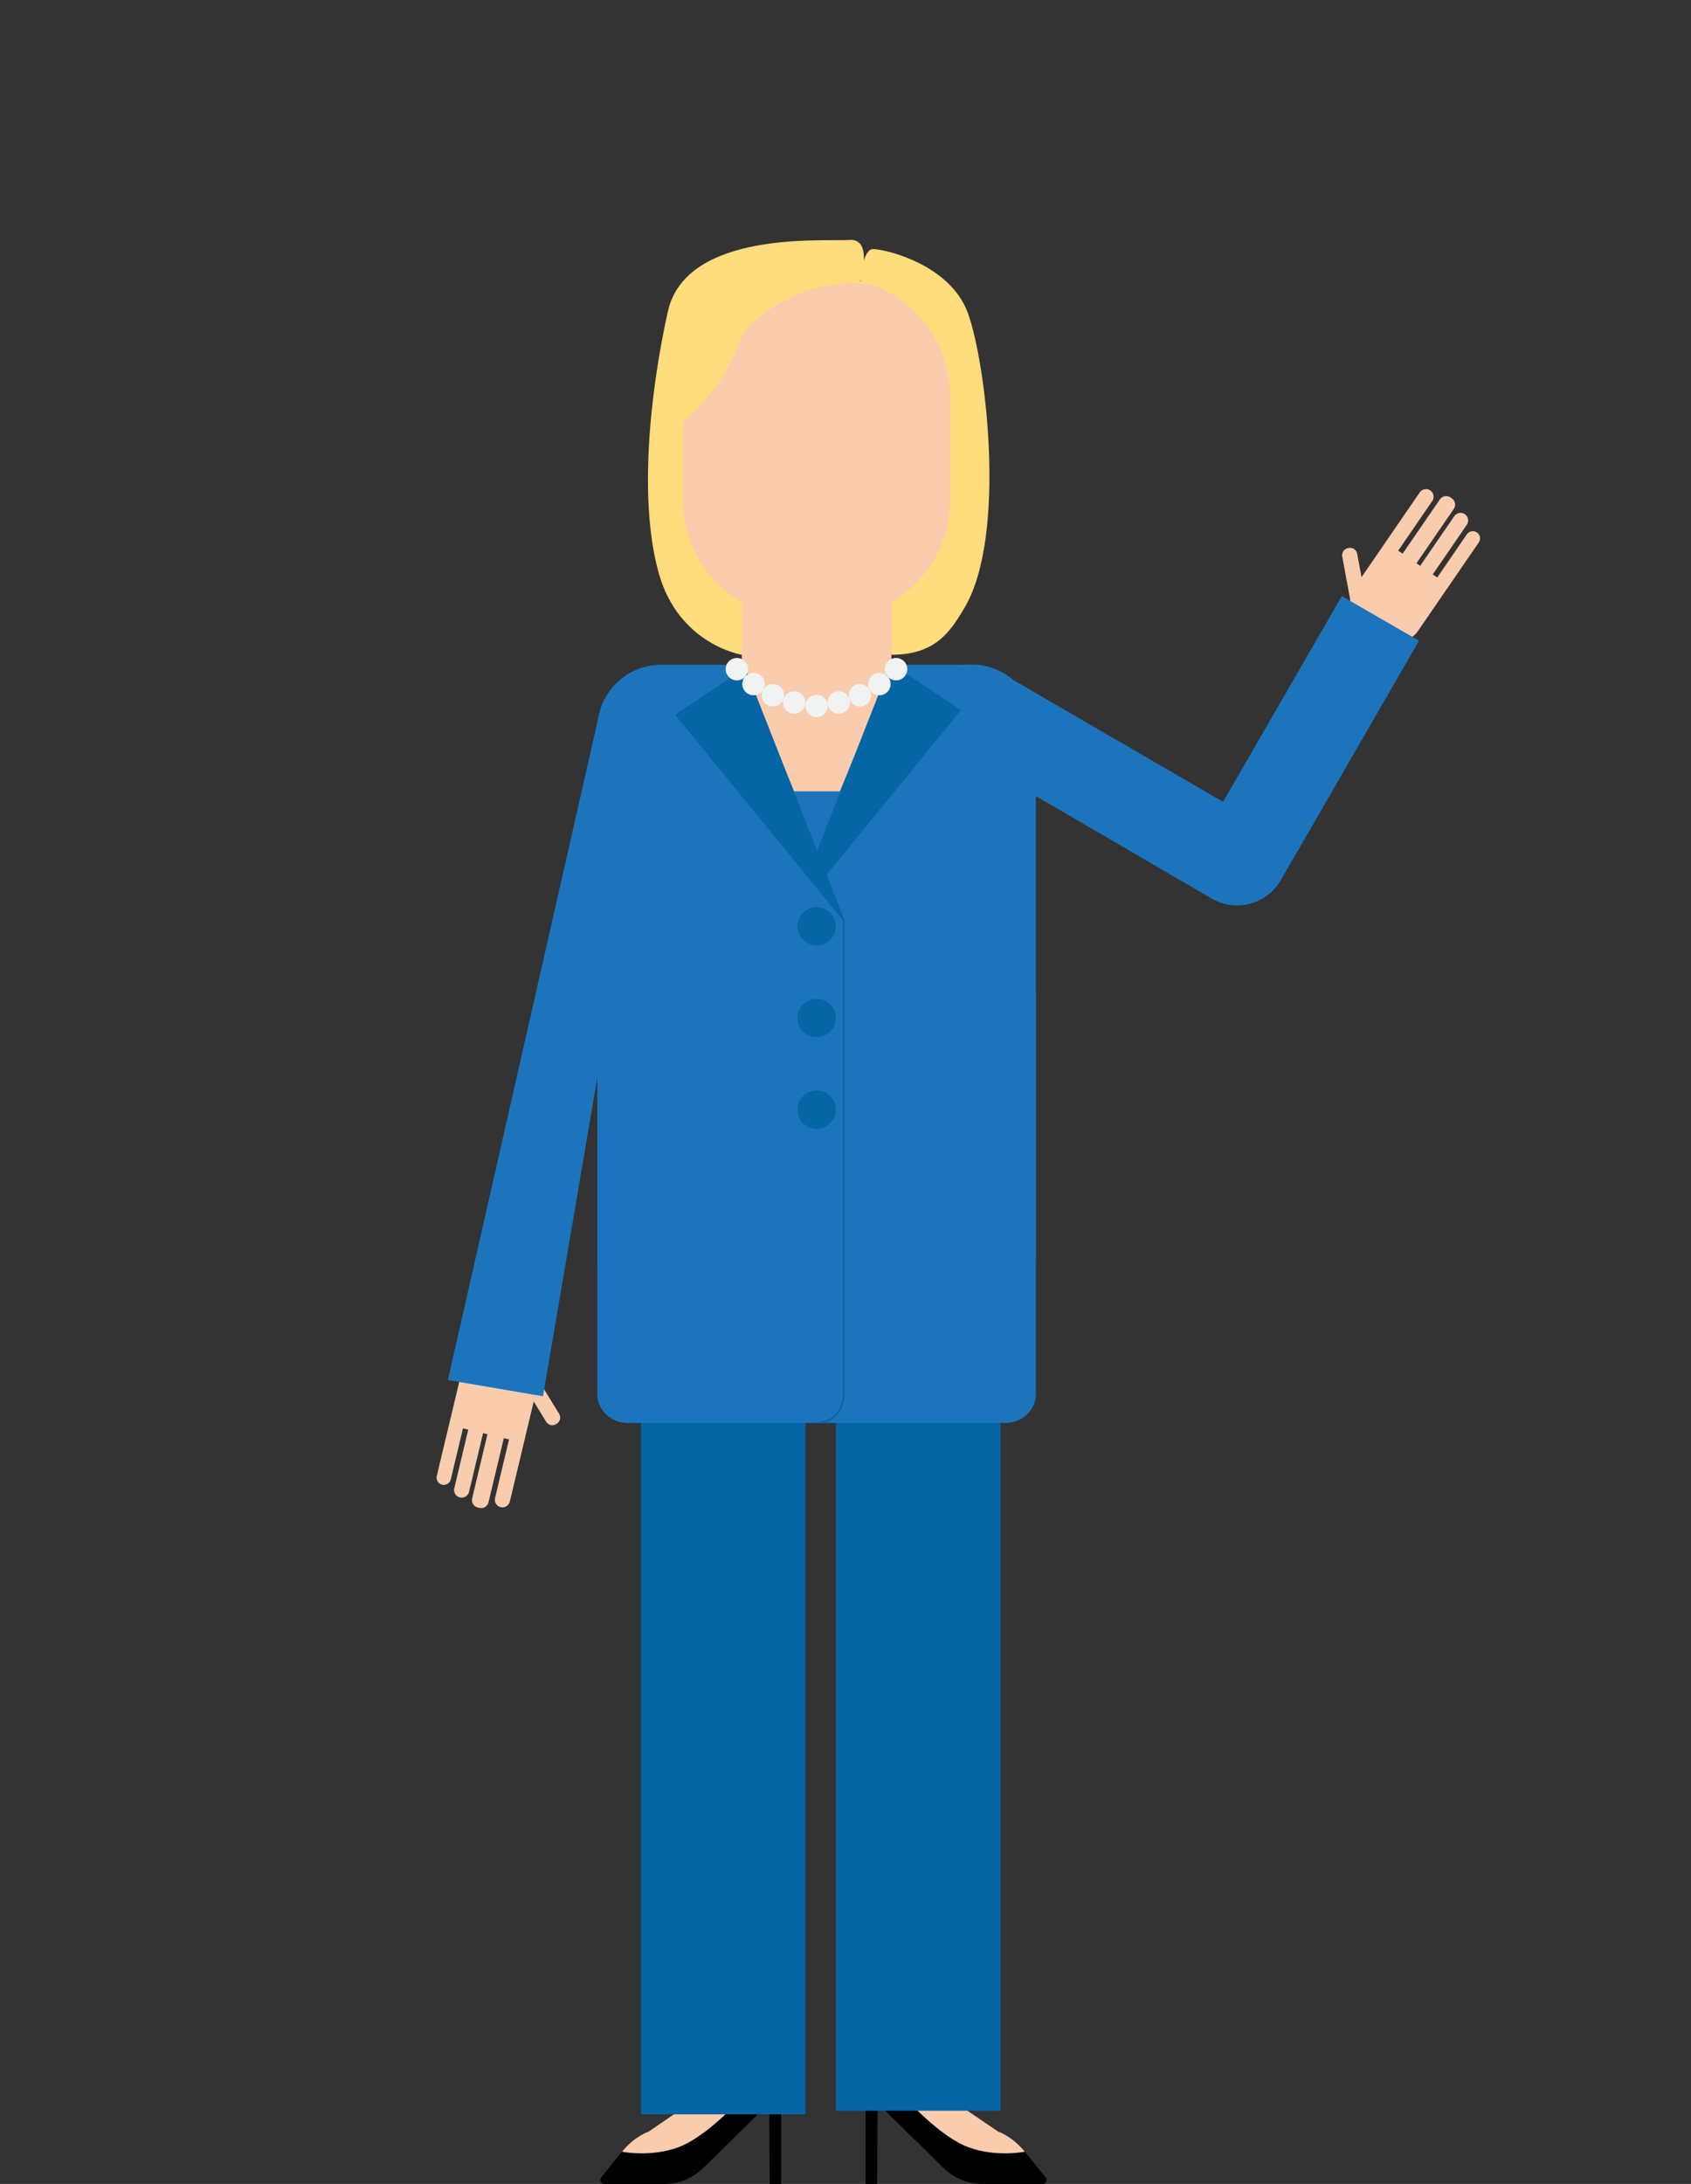<?xml version="1.0" encoding="utf-8"?>
<!-- Generator: Adobe Illustrator 16.0.0, SVG Export Plug-In . SVG Version: 6.00 Build 0)  -->
<!DOCTYPE svg PUBLIC "-//W3C//DTD SVG 1.1//EN" "http://www.w3.org/Graphics/SVG/1.1/DTD/svg11.dtd">
<svg version="1.1" id="Layer_1" xmlns="http://www.w3.org/2000/svg" xmlns:xlink="http://www.w3.org/1999/xlink" x="0px" y="0px"
	 width="537.579px" height="693.893px" viewBox="0 0 537.579 693.893" enable-background="new 0 0 537.579 693.893"
	 xml:space="preserve">
<rect x="0" y="0" width="537.579" height="693.893" fill="#333333" stroke="none"/>
<path d="M217.943,671.777l-11.76,5.502c-3.542,1.656-6.739,4.207-9.371,7.471l-5.681,7.045c-0.635,0.789-0.164,2.098,0.756,2.098
	h19.434c4.297,0,8.479-1.66,11.909-4.73l21.313-20.949l0.154,25.68h3.663v-26.719L217.943,671.777z"/>
<path fill="#F9CCAD" d="M197.747,683.648c0,0,8.994,1.861,17.91-1.414c8.914-3.273,19.527-15.059,19.527-15.059l-17.229,2.064
	l-11.772,8.039C206.184,677.279,201.815,678.658,197.747,683.648"/>
<path d="M305.585,671.777l11.76,5.502c3.542,1.656,6.739,4.207,9.371,7.471l5.68,7.045c0.637,0.789,0.164,2.098-0.756,2.098h-19.433
	c-4.297,0-8.478-1.66-11.909-4.73l-21.314-20.949l-0.153,25.68h-3.663v-26.719L305.585,671.777z"/>
<path fill="#F9CCAD" d="M325.78,683.648c0,0-8.994,1.861-17.908-1.414c-8.916-3.273-19.528-15.059-19.528-15.059l12.315-1.242
	l16.686,11.346C317.345,677.279,321.713,678.658,325.78,683.648"/>
<path fill="#F9CCAD" d="M456.315,188.386L456.315,188.386c1.038,0.714,2.473,0.448,3.187-0.591l10.608-15.438
	c0.714-1.039,0.447-2.473-0.592-3.187c-1.039-0.714-2.473-0.448-3.187,0.591l-10.608,15.438
	C455.01,186.238,455.276,187.672,456.315,188.386"/>
<path fill="#F9CCAD" d="M451.009,184.74L451.009,184.74c1.097,0.753,2.608,0.472,3.361-0.623l11.949-17.389
	c0.753-1.095,0.472-2.608-0.624-3.361c-1.095-0.753-2.608-0.473-3.361,0.623l-11.948,17.388
	C449.634,182.474,449.913,183.987,451.009,184.74"/>
<path fill="#F9CCAD" d="M445.41,180.893l0.427,0.294c1.097,0.753,2.609,0.472,3.362-0.624l12.968-18.872
	c0.753-1.096,0.473-2.608-0.624-3.361l-0.427-0.294c-1.096-0.753-2.607-0.472-3.361,0.623l-12.968,18.872
	C444.034,178.626,444.314,180.14,445.41,180.893"/>
<path fill="#F9CCAD" d="M440.022,177.19L440.022,177.19c1.096,0.753,2.608,0.472,3.361-0.623l11.949-17.389
	c0.753-1.095,0.472-2.608-0.624-3.361s-2.608-0.473-3.361,0.623l-11.948,17.388C438.646,174.924,438.927,176.438,440.022,177.19"/>
<path fill="#F9CCAD" d="M438.868,174.604l-8.284,12.056c-0.86,1.252-1.282,2.681-1.295,4.103c-0.013,0.975,0.167,1.949,0.528,2.854
	c0.304,0.766,0.736,1.483,1.289,2.12l0.002,0.001c0.399,0.463,0.863,0.88,1.389,1.241l7.939,5.456
	c3.365,2.312,8.01,1.451,10.32-1.913l8.285-12.056c0.899-1.309,0.564-3.116-0.745-4.015l-15.414-10.592
	C441.574,172.959,439.767,173.295,438.868,174.604"/>
<path fill="#F9CCAD" d="M426.701,176.818l2.587,13.944l0.53,2.854c0.303,0.766,0.735,1.484,1.287,2.12l0.002,0.002
	c0.438,0.228,0.954,0.319,1.476,0.223l0.246-0.048c1.24-0.229,2.066-1.43,1.836-2.671l-3.209-17.306
	c-0.23-1.238-1.434-2.065-2.672-1.835l-0.247,0.046C427.3,174.376,426.474,175.578,426.701,176.818"/>
<path fill="#1C75BC" d="M413.304,268.992l-6.141,10.65c-4.43,7.68-14.26,10.309-21.939,5.869l-55.916-32.589l-35.24-20.35
	l12.34-21.38h2.59c2.36,0,4.641,0.41,6.75,1.17l6.37,3.68L413.304,268.992z"/>
<path fill="#F9CCAD" d="M145.964,449.055L145.964,449.055c-1.226-0.293-2.469,0.471-2.762,1.697l-4.352,18.219
	c-0.291,1.227,0.472,2.469,1.698,2.762c1.226,0.293,2.47-0.471,2.761-1.697l4.352-18.219
	C147.954,450.59,147.19,449.348,145.964,449.055"/>
<path fill="#F9CCAD" d="M152.226,450.549L152.226,450.549c-1.293-0.309-2.604,0.498-2.913,1.791l-4.9,20.521
	c-0.309,1.293,0.496,2.604,1.79,2.912c1.293,0.309,2.604-0.496,2.912-1.789l4.901-20.521
	C154.324,452.17,153.519,450.859,152.226,450.549"/>
<path fill="#F9CCAD" d="M158.833,452.127l-0.504-0.119c-1.294-0.309-2.604,0.496-2.913,1.789l-5.319,22.271
	c-0.309,1.293,0.497,2.604,1.79,2.914l0.505,0.119c1.293,0.309,2.604-0.496,2.912-1.789l5.319-22.271
	C160.933,453.748,160.126,452.438,158.833,452.127"/>
<path fill="#F9CCAD" d="M165.191,453.646L165.191,453.646c-1.293-0.309-2.604,0.496-2.913,1.789l-4.9,20.521
	c-0.309,1.293,0.496,2.604,1.791,2.912c1.293,0.309,2.604-0.496,2.912-1.789l4.9-20.521
	C167.29,455.266,166.484,453.955,165.191,453.646"/>
<path fill="#F9CCAD" d="M167.198,455.645l3.398-14.227c0.352-1.479,0.232-2.965-0.266-4.295c-0.34-0.914-0.857-1.758-1.521-2.473
	c-0.558-0.605-1.22-1.121-1.964-1.516h-0.002c-0.54-0.289-1.123-0.512-1.743-0.66l-9.369-2.236
	c-3.972-0.949-7.996,1.523-8.944,5.494l-3.397,14.229c-0.369,1.543,0.593,3.109,2.138,3.479l18.191,4.344
	C165.264,458.152,166.829,457.189,167.198,455.645"/>
<path fill="#F9CCAD" d="M177.757,449.205l-7.426-12.082l-1.521-2.473c-0.558-0.607-1.22-1.121-1.964-1.516l-0.002-0.002
	c-0.491-0.055-1.006,0.045-1.457,0.324l-0.213,0.131c-1.075,0.66-1.414,2.078-0.754,3.154l9.215,14.996
	c0.66,1.07,2.08,1.412,3.154,0.752l0.213-0.131C178.076,451.699,178.415,450.281,177.757,449.205"/>
<rect x="265.74" y="419.016" fill="#0665A4" width="52.325" height="251.615"/>
<path fill="#1C75BC" d="M329.308,231.513v168.341c0,11.17-9.141,20.309-20.311,20.309h-98.8c-11.17,0-20.31-9.139-20.31-20.309
	V231.513c0-11.18,9.14-20.32,20.31-20.32h98.8c2.359,0,4.641,0.41,6.75,1.17c2.35,0.82,4.51,2.08,6.37,3.68
	C326.507,219.773,329.308,225.332,329.308,231.513"/>
<path fill="#FFDC7C" d="M273.577,88.948c0,0,0.553-9.811,4.021-9.811c3.468,0,24.275,4.624,30.055,20.23
	c5.78,15.605,12.5,70.66-0.928,93.552c-4.698,8.009-9.451,15.109-23.335,15.109"/>
<path fill="#FFDC7C" d="M273.577,88.948c0,0,4.021-13.258-3.492-12.701s-52.019-3.34-57.799,22.825
	c-5.779,26.165-9.248,60.124-2.89,82.949c6.358,22.826,26.411,26.007,26.411,26.007"/>
<path fill="#F9CCAD" d="M264.577,196.418h-9.956c-20.683,0-37.45-16.767-37.45-37.451v-33.179c0-20.683,16.768-37.45,37.45-37.45
	h9.956c20.683,0,37.451,16.767,37.451,37.45v33.179C302.028,179.651,285.26,196.418,264.577,196.418"/>
<rect x="235.808" y="188.792" fill="#F9CCAD" width="47.584" height="24.272"/>
<path fill="#F9CCAD" d="M235.808,213.064c0,0,5.65,11.25,23.791,11.25s23.793-11.25,23.793-11.25H235.808z"/>
<path fill="#FFDC7C" d="M276.714,90.356c0,0-15.602-3.407-33.795,9.116c-12.93,8.9-4.169,15.906-27.691,36.347
	c-3.025-10.522-0.653-30.354,3.775-37.703C224.505,88.99,242.638,80.868,276.714,90.356"/>
<polygon fill="#F9CCAD" points="235.547,210.993 252.458,251.436 266.989,251.436 283.667,211.283 "/>
<polygon fill="#0665A4" points="268.478,292.393 268.478,293.023 267.978,292.402 260.308,283.023 257.367,279.412 214.587,227.072 
	236.927,212.193 260.367,271.783 263.337,279.322 "/>
<polygon fill="#0665A4" points="305.527,225.623 262.617,278.123 259.587,281.822 256.647,278.213 259.647,270.582 283.197,210.733 
	"/>
<rect x="203.781" y="420.16" fill="#0665A4" width="52.325" height="251.617"/>
<path fill="#F1F2F2" d="M263.159,224.314c0,1.966-1.594,3.561-3.561,3.561c-1.965,0-3.56-1.595-3.56-3.561
	c0-1.967,1.595-3.56,3.56-3.56C261.565,220.754,263.159,222.348,263.159,224.314"/>
<path fill="#F1F2F2" d="M270.201,223.188c0,1.966-1.595,3.56-3.56,3.56c-1.968,0-3.561-1.594-3.561-3.56
	c0-1.966,1.593-3.56,3.561-3.56C268.606,219.628,270.201,221.222,270.201,223.188"/>
<path fill="#F1F2F2" d="M276.958,220.9c0,1.965-1.594,3.56-3.561,3.56s-3.56-1.595-3.56-3.56c0-1.966,1.593-3.56,3.56-3.56
	S276.958,218.934,276.958,220.9"/>
<path fill="#F1F2F2" d="M283.132,217.34c0,1.966-1.594,3.56-3.56,3.56s-3.56-1.594-3.56-3.56c0-1.966,1.594-3.56,3.56-3.56
	S283.132,215.374,283.132,217.34"/>
<path fill="#F1F2F2" d="M288.423,212.612c0,1.966-1.594,3.56-3.561,3.56s-3.56-1.594-3.56-3.56s1.593-3.56,3.56-3.56
	S288.423,210.646,288.423,212.612"/>
<path fill="#F1F2F2" d="M248.918,223.188c0,1.966,1.595,3.56,3.56,3.56c1.967,0,3.561-1.594,3.561-3.56
	c0-1.966-1.594-3.56-3.561-3.56C250.513,219.628,248.918,221.222,248.918,223.188"/>
<path fill="#F1F2F2" d="M242.161,220.9c0,1.965,1.594,3.56,3.561,3.56s3.56-1.595,3.56-3.56c0-1.966-1.593-3.56-3.56-3.56
	S242.161,218.934,242.161,220.9"/>
<path fill="#F1F2F2" d="M235.987,217.34c0,1.966,1.594,3.56,3.56,3.56s3.56-1.594,3.56-3.56c0-1.966-1.594-3.56-3.56-3.56
	S235.987,215.374,235.987,217.34"/>
<path fill="#F1F2F2" d="M230.696,212.612c0,1.966,1.594,3.56,3.561,3.56s3.56-1.594,3.56-3.56s-1.593-3.56-3.56-3.56
	S230.696,210.646,230.696,212.612"/>
<path fill="#0665A4" d="M265.717,294.32c0,3.373-2.735,6.109-6.11,6.109c-3.373,0-6.109-2.736-6.109-6.109
	c0-3.375,2.736-6.111,6.109-6.111C262.981,288.209,265.717,290.945,265.717,294.32"/>
<path fill="#1C75BC" d="M329.308,315.15v127.77c0,5.086-4.369,9.207-9.758,9.207H199.644c-5.389,0-9.756-4.121-9.756-9.207V315.15
	H329.308z"/>
<path fill="#0665A4" d="M265.717,323.445c0,3.373-2.735,6.109-6.11,6.109c-3.373,0-6.109-2.736-6.109-6.109
	c0-3.375,2.736-6.111,6.109-6.111C262.981,317.334,265.717,320.07,265.717,323.445"/>
<path fill="#0665A4" d="M265.717,352.568c0,3.375-2.735,6.111-6.11,6.111c-3.373,0-6.109-2.736-6.109-6.111
	c0-3.373,2.736-6.109,6.109-6.109C262.981,346.459,265.717,349.195,265.717,352.568"/>
<rect x="267.978" y="292.393" fill="#0665A4" width="0.5" height="150.07"/>
<path fill="#0665A4" d="M268.478,442.463c0,2.896-0.75,5.234-2.23,6.943c-1.41,1.627-3.189,2.371-4.561,2.721h-2.09v-0.291
	c0.041,0,1.01-0.012,2.271-0.361c1.26-0.359,2.819-1.068,4.03-2.486c1.38-1.594,2.08-3.791,2.08-6.525H268.478z"/>
<polygon fill="#1C75BC" points="172.626,443.629 142.384,438.473 190.326,227.608 211.384,216.275 "/>
<rect x="405.267" y="191.283" transform="matrix(-0.866 -0.5 0.5 -0.866 667.667 638.993)" fill="#1C75BC" width="28.346" height="77.531"/>
</svg>
